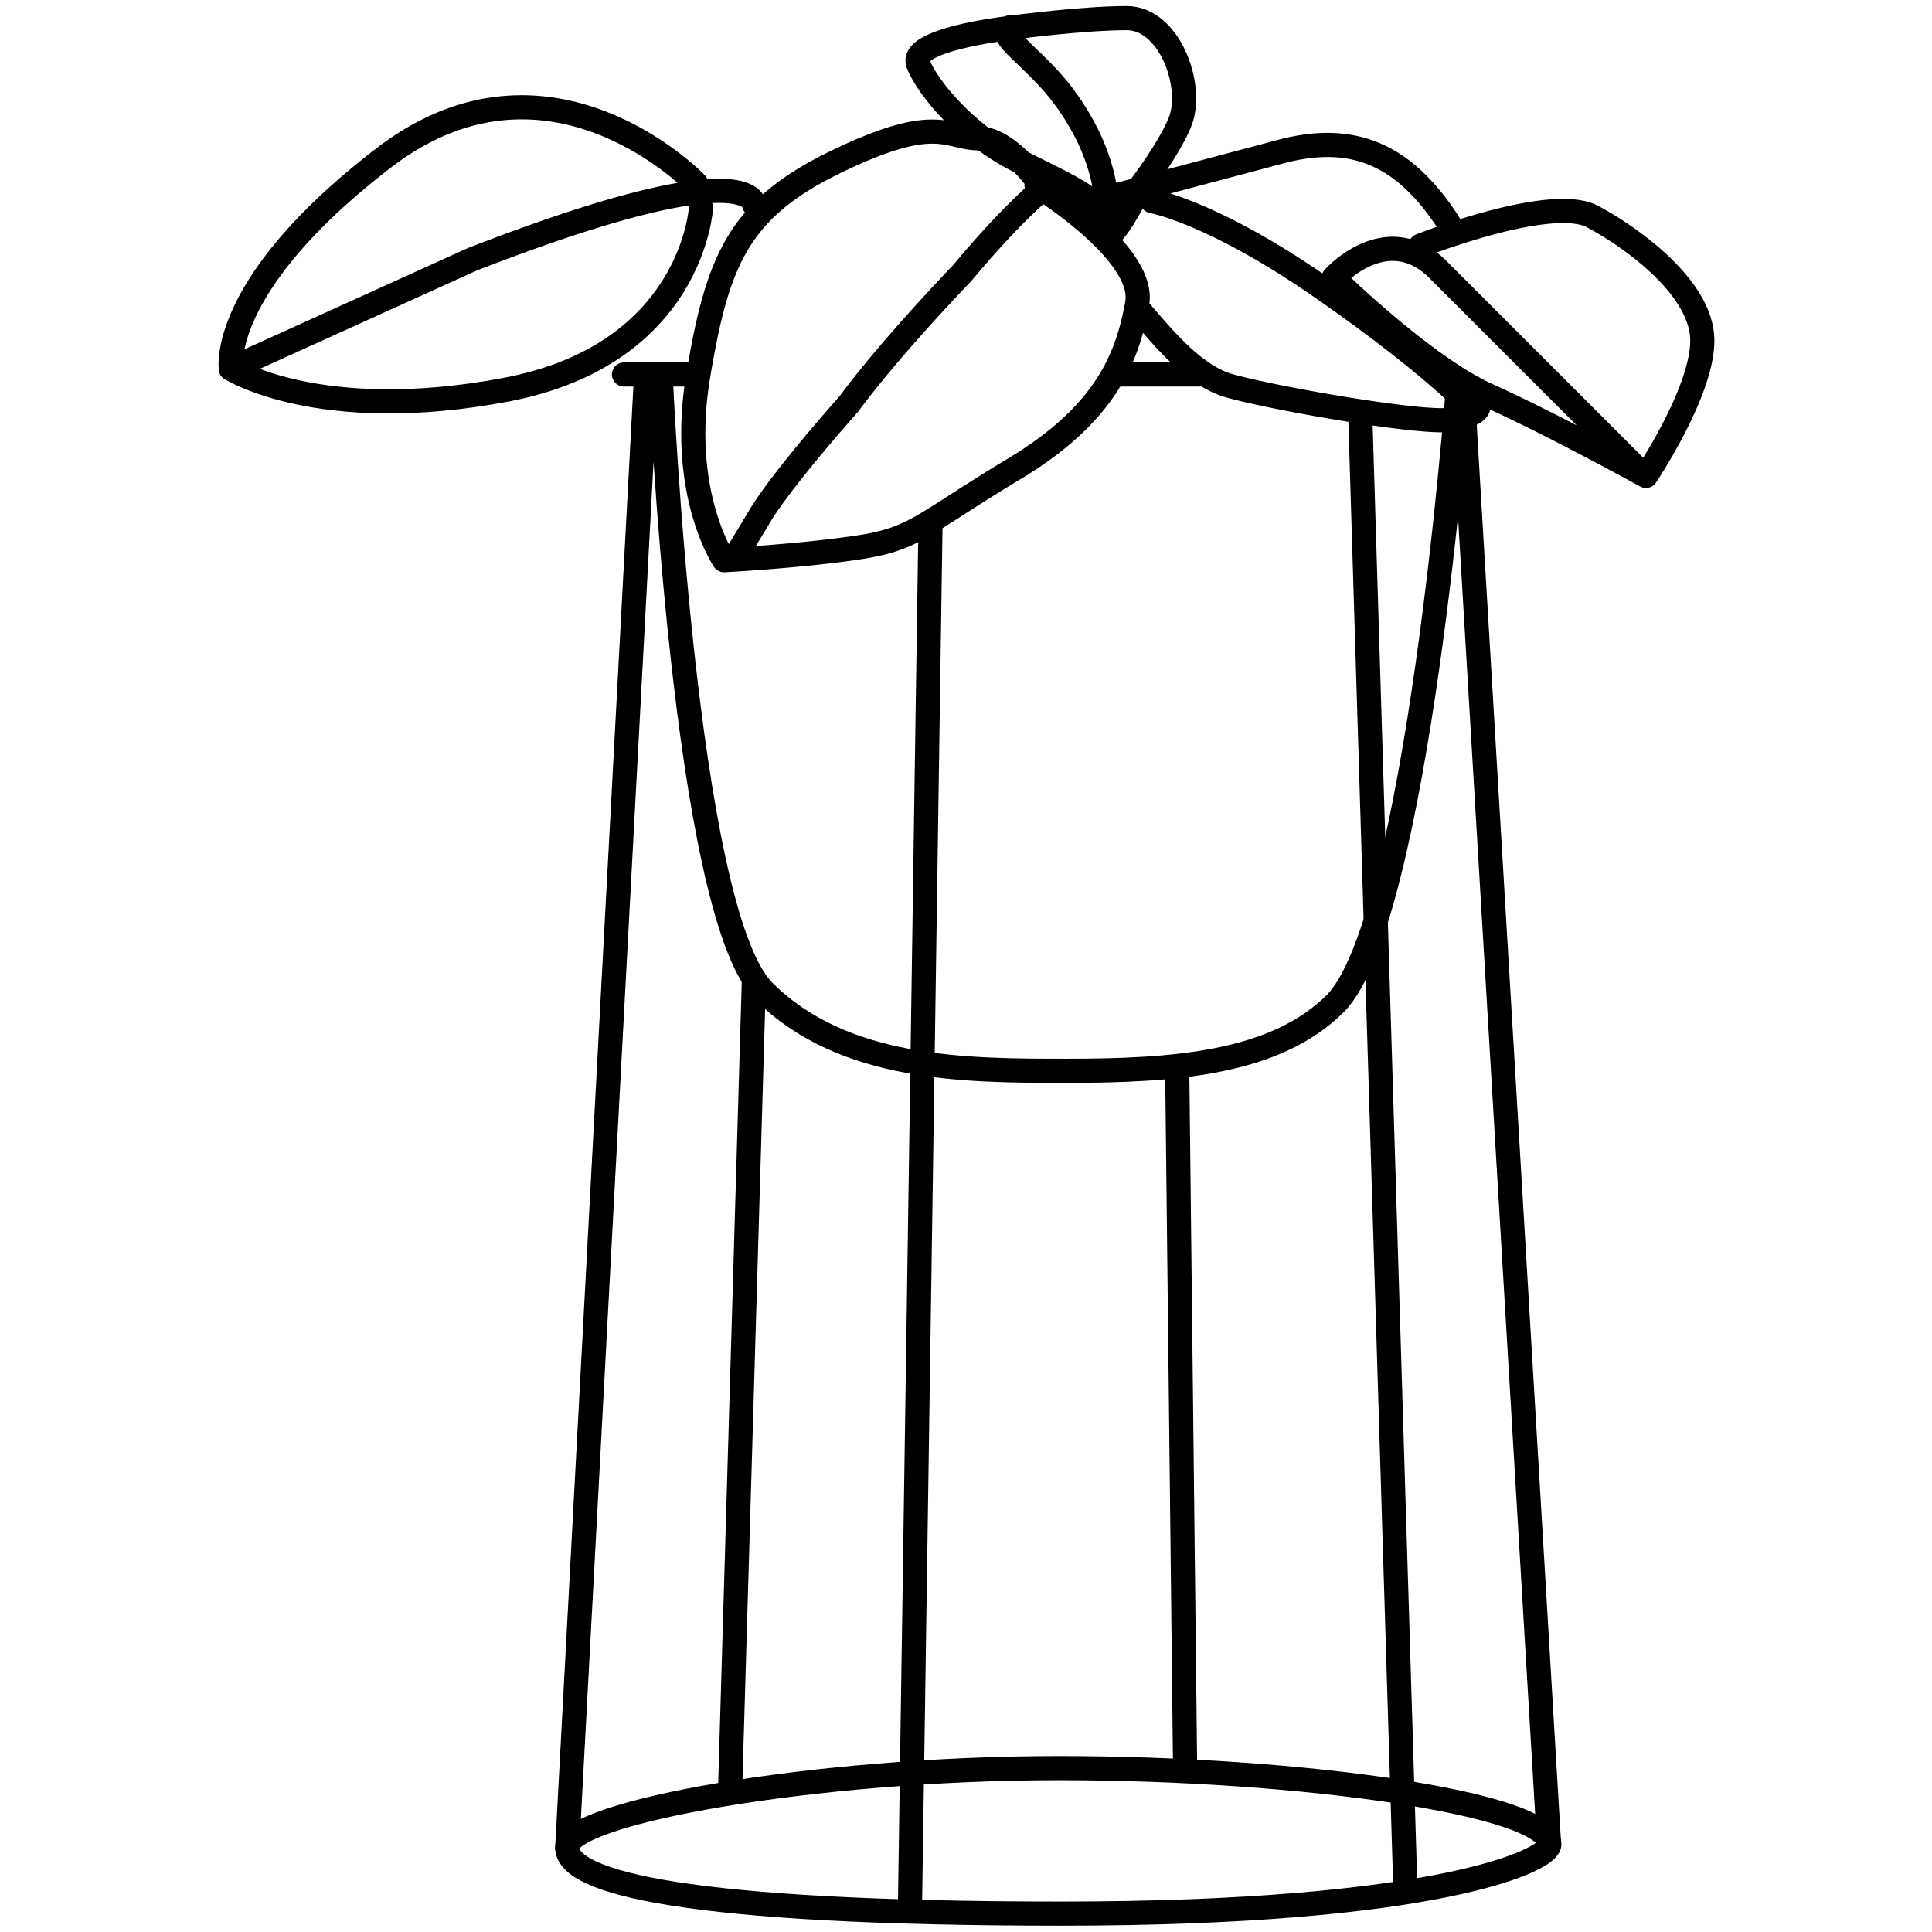 <svg xmlns="http://www.w3.org/2000/svg" preserveAspectRatio="xMinYMin meet" viewBox="-90.5 -2.5 800 800" width="800" height="800" overflow="visible" fill="none" stroke="#000" stroke-width="10" stroke-linejoin="round" xmlns:v="https://www.DesignBuy.cz"><path stroke-linecap="round" d="M370.882 152.559h35.5m-238.5 0h30m13.914 586.75l9.89-336.546"/><path d="M347.966 729.643c101.337 0 203.083 14.916 203.083 31.583 0 6.666-46.667 28.666-202 28.666s-204.667-12.833-204.667-27.333 102.25-32.916 203.584-32.916h0z"/><g stroke-linecap="round"><path d="M177.049 152.559l-32.667 610m38.667-610s9.666 222.333 42.667 255.333 84 33 125.333 33c44 0 86.333-2.833 111.333-27.833 34.141-34.141 50.667-253.167 50.667-253.167"/><path d="M294.773 216.059l-8.487 572.182m186.427-620.177l18.669 609.828m-91.159-48.667l-3.267-289.292m153.906 320.045l-35.813-602.086M325.705 9.332s-40 4.667-36 14.667 20.001 29.333 41.334 40 35.332 16.667 35.332 24.667 26.668-26.666 32-41.333S393.705 5 376.039 5s-45.667 3.667-45.667 3.667-9.333-1.333 0 8 18.667 16.667 27.999 34S367.705 82 367.705 82m-167.943 1.526s-3.334 60.666-80.667 75.333-114-8.667-114-8.667M368.259 95.91c3.78-3.618 6.682-8.622 6.682-8.622l3.012-5.19"/><path d="M521.095 159.188c2.544 9.567-.646 9.415-10.214 11.958s-73.994-8.623-92.482-13.952c-14.838-4.277-27.689-20.385-37.679-31.922m-15.491-45.16l74.717-19.859c30.979-8.234 50.923 2.562 67.634 26.898a52.87 52.87 0 0 1 2.523 4.063M386.606 80.795s24.821 4.377 69.358 35.22 61.208 48.604 61.208 48.604m-19.456-65.393s4.984-1.969 12.411-4.449c17.017-5.683 46.854-14.048 58.921-7.551 17.334 9.333 45.334 30 45.334 51.333s-23.333 56-23.333 56-38.667-21.333-65.333-33.333-64-48.667-64-48.667 21.998-24.667 43.332-3.333l81.001 81M338.715 74.214s45.49 27.951 41.66 48.998-11.93 44.967-50.69 68.301c-17.506 10.539-27.548 17.48-35.481 22.256-9.632 5.798-16.155 8.406-29.152 10.387-23.702 3.613-55.742 5.308-55.742 5.308s-18.763-27.667-10.728-76.149 16.956-69.572 57.934-89.233 44.962-9.474 58.153-9.304 26.713 20.781 26.713 20.781-12.792 10.191-33.497 35.073c0 0-29.471 30.495-46.941 54.213 0 0-27.157 30.333-36.796 46.317l-9.641 15.984m-16.745-153.62S137.095 10.192 68.429 62.859 5.096 150.192 5.096 150.192l100-45.333c116.665-45.334 116.666-22.667 116.666-22.667"/></g></svg>